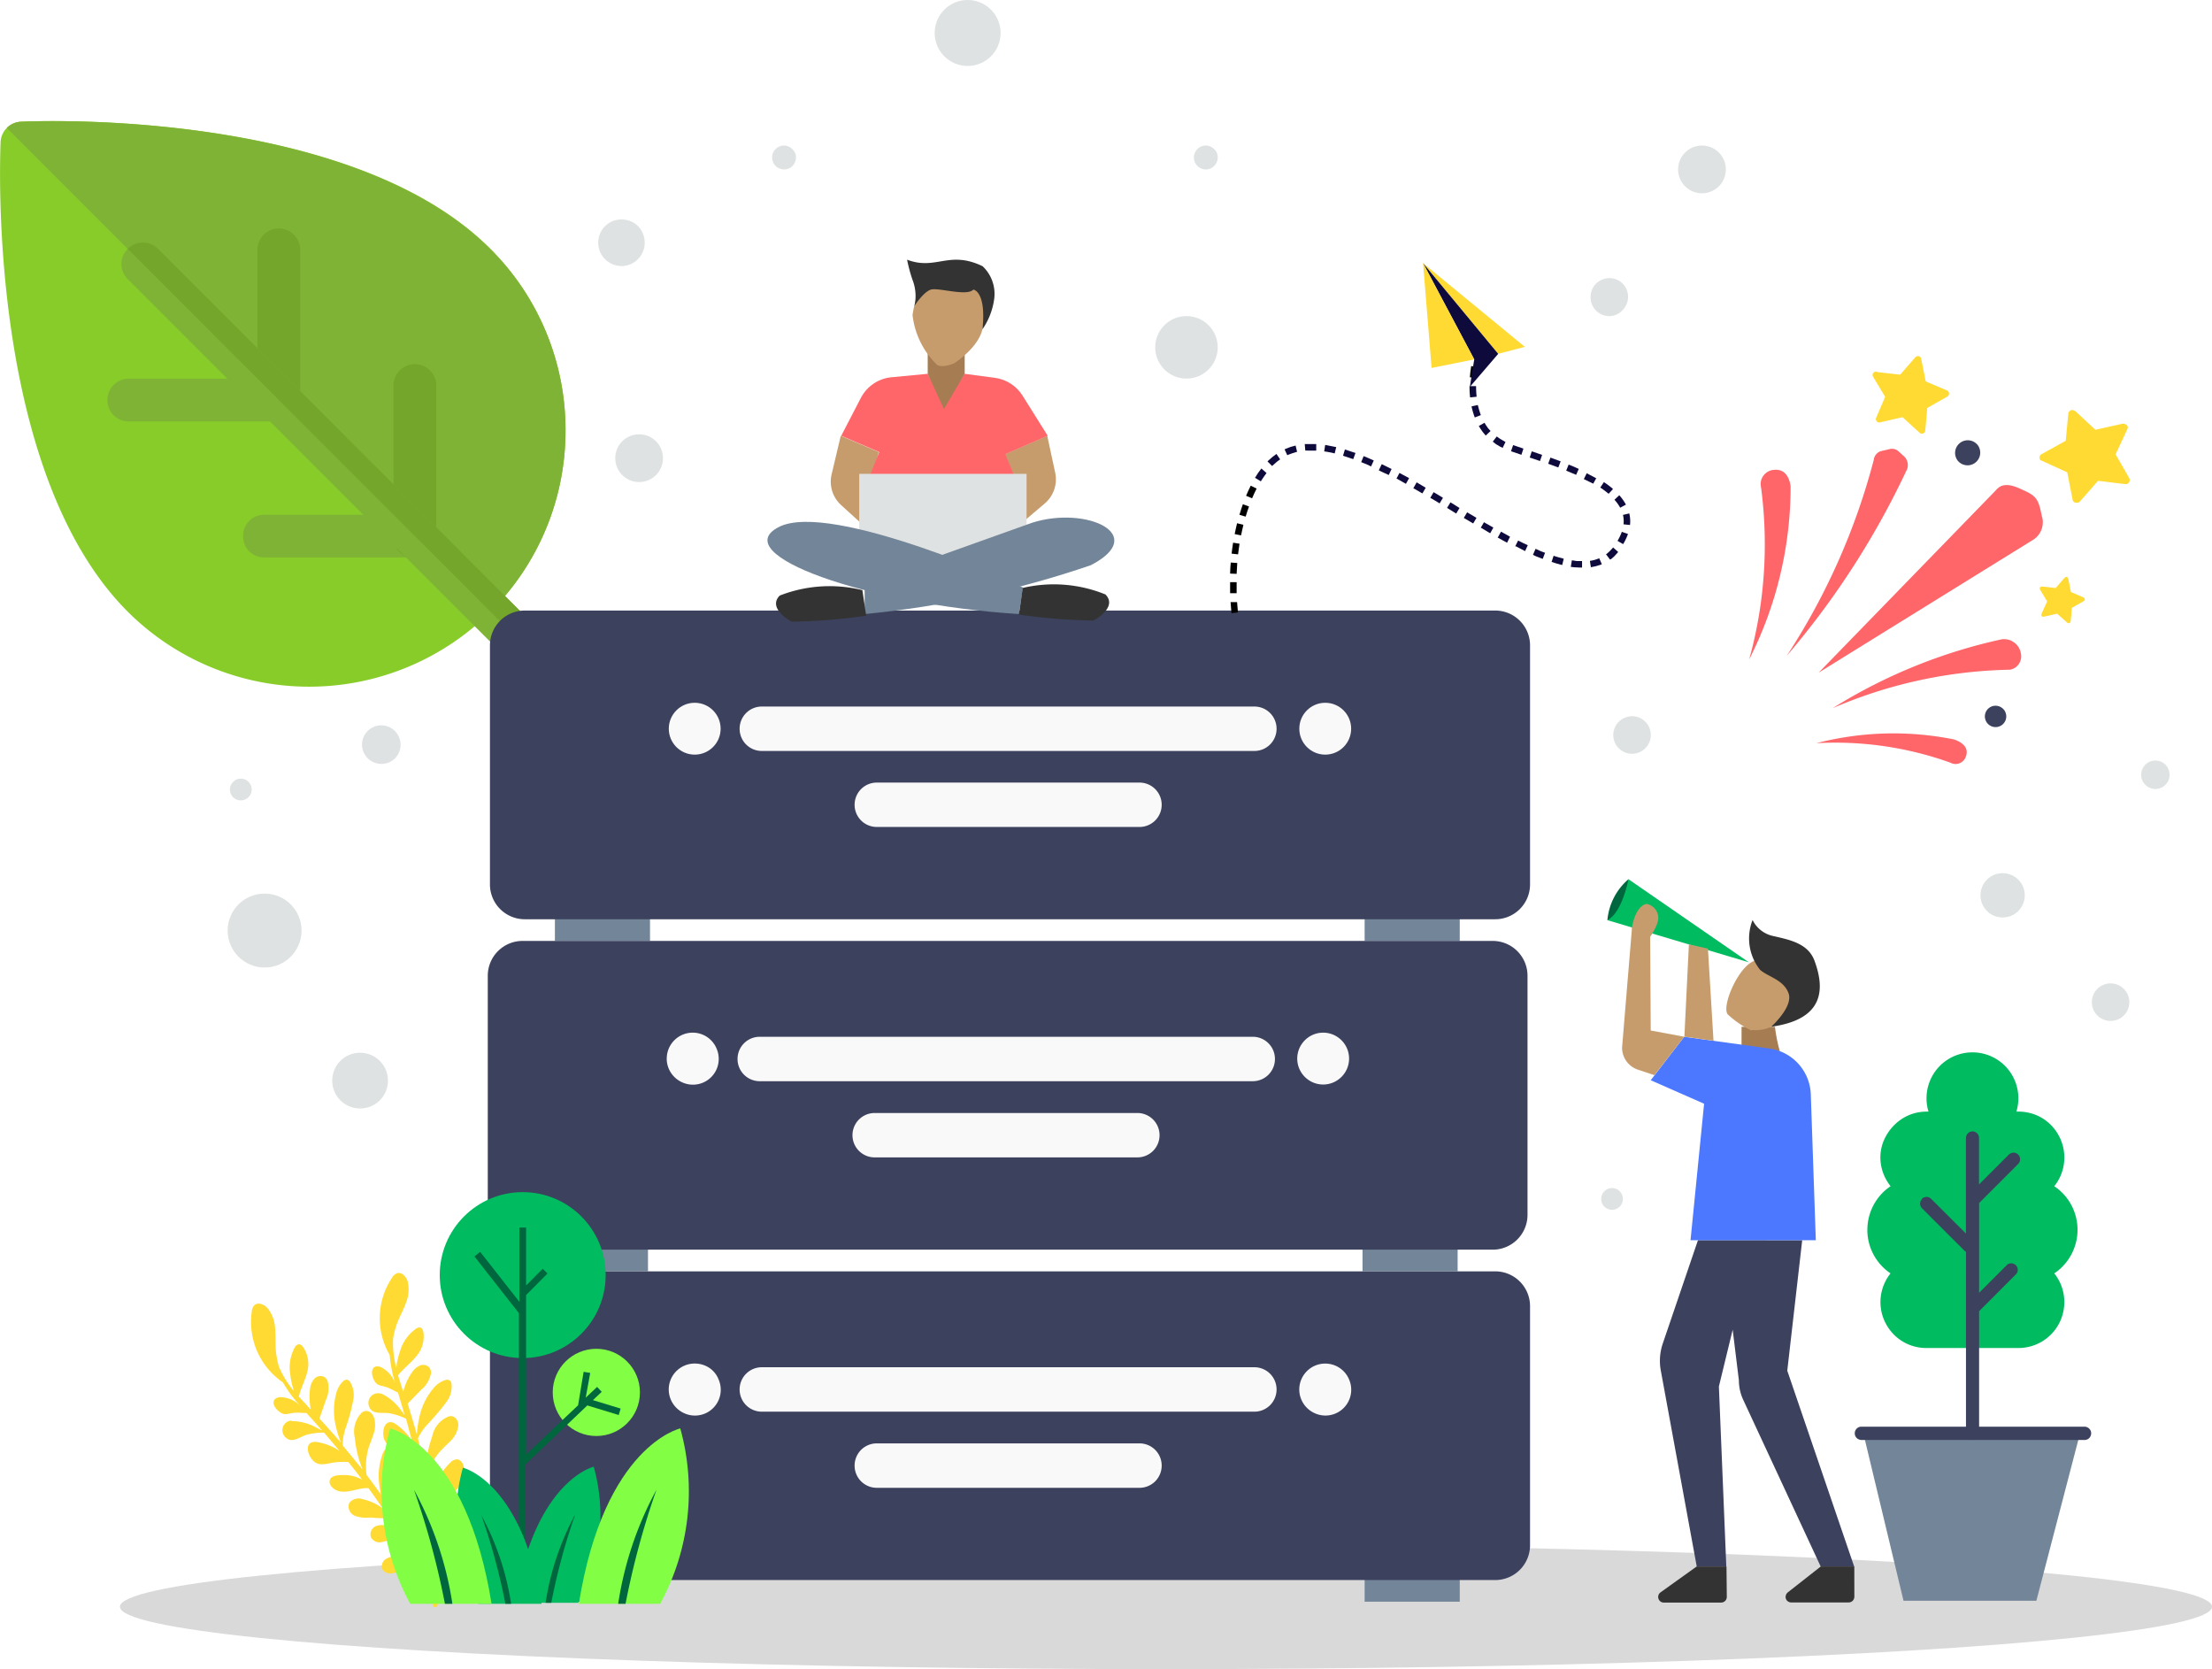 <svg xmlns="http://www.w3.org/2000/svg" xmlns:xlink="http://www.w3.org/1999/xlink" viewBox="0 0 48.904 36.896"><style><![CDATA[.A{isolation:isolate}.W{fill:#00663e}.X{fill:#738598}.Y{fill:#3c415e}.Z{fill:#ffda32}.a{fill:#00bb5f}.b{fill:#0f0a3c}.c{fill:#c69c6d}.d{fill:#7fb335}.e{fill:#73a62a}.f{fill:#faf9f9}.g{fill:#82ff44}.h{fill:#ff666a}]]></style><ellipse class="A" cx="25.778" cy="35.517" rx="23.126" ry="1.379" opacity=".15"/><path d="M12.503 9.512a5.65 5.65 0 0 1-1.658 4.01h0a5.68 5.68 0 0 1-8.02 0C-.297 10.4.003 3.434.013 3.14c.012-.244.206-.438.45-.45.3-.014 7.262-.308 10.38 2.81 1.064 1.063 1.66 2.506 1.66 4z" fill="#88cc2a"/><g class="d"><path d="M12.503 9.512c.002-1.504-.594-2.947-1.658-4C7.725 2.383.758 2.677.463 2.69a.47.47 0 0 0-.312.138l10.693 10.693a5.65 5.65 0 0 0 1.659-4.01z"/><path d="M6.638 8.844a.47.47 0 0 1-.472.472H2.824c-.253-.012-.45-.22-.45-.473s.2-.46.45-.473h3.342a.47.47 0 0 1 .472.473z"/></g><path d="M6.638 5.5V8.84c-.012.253-.22.45-.473.45s-.46-.2-.473-.45V5.5c.012-.253.22-.45.472-.45s.46.2.473.45z" class="e"/><path d="M9.646 11.85c0 .26-.212.473-.473.473h-3.34c-.17 0-.325-.1-.4-.236s-.084-.327 0-.473.24-.237.4-.236h3.34c.26 0 .473.212.473.473z" class="d"/><path d="M9.646 8.51v3.342c.008.174-.08.338-.23.428s-.336.09-.486 0-.238-.254-.23-.428V8.5c.012-.253.22-.45.473-.45s.46.2.473.45z" class="e"/><path d="M14.48 16.687a.47.47 0 0 1-.806.334L2.824 6.17c-.185-.185-.186-.485-.001-.67s.485-.186.67-.001l10.85 10.854a.47.47 0 0 1 .138.334z" class="d"/><path d="M14.48 16.687a.47.47 0 0 0-.138-.334L3.493 5.5c-.185-.184-.484-.184-.67 0h0l11.52 11.522a.47.47 0 0 0 .138-.334z" class="e"/><path d="M30.17 19.444h2.103V20.8H30.17zm-17.902 0h2.103V20.8h-2.103z" class="X"/><use xlink:href="#B" class="Y"/><g class="f"><use xlink:href="#C"/><path d="M19.385 18.28h5.807a.49.49 0 0 0 .491-.491h0a.49.49 0 0 0-.491-.49h-5.807a.49.49 0 0 0-.491.49h0a.49.49 0 0 0 .491.491z"/><circle cx="15.359" cy="16.108" r=".573"/><circle cx="29.299" cy="16.108" r=".573"/></g><path d="M30.123 26.747h2.103v1.355h-2.103zm-17.9 0h2.103v1.355h-2.103z" class="X"/><path d="M11.555 27.624H33a.77.77 0 0 0 .771-.772V21.57a.77.77 0 0 0-.771-.771H11.555a.77.77 0 0 0-.771.771v5.282a.77.77 0 0 0 .771.772z" class="Y"/><path d="M16.796 23.9h10.9a.49.49 0 0 0 .491-.491h0a.49.49 0 0 0-.491-.491h-10.9a.49.49 0 0 0-.49.491h0a.49.49 0 0 0 .49.491zm2.542 1.684h5.807a.49.49 0 0 0 .491-.49h0a.49.49 0 0 0-.491-.491h-5.807a.49.49 0 0 0-.491.491h0a.49.49 0 0 0 .491.49zM14.74 23.4c0 .232.14.44.354.53a.57.57 0 0 0 .749-.75.57.57 0 0 0-.53-.353c-.316.001-.572.257-.572.573zm13.94 0c0 .316.257.573.573.573s.573-.257.573-.573-.257-.573-.573-.573-.572.257-.573.573z" class="f"/><path d="M30.17 34.05h2.103v1.355H30.17z" class="X"/><path d="M12.268 34.05h2.103v1.355h-2.103z" fill="#007589"/><use xlink:href="#B" y="14.607" class="Y"/><g class="f"><use xlink:href="#C" y="14.605"/><path d="M19.385 32.888h5.807a.49.49 0 0 0 .491-.491h0a.49.49 0 0 0-.491-.491h-5.807a.49.49 0 0 0-.491.491h0a.49.49 0 0 0 .491.491zm-4.6-2.174c0 .232.14.44.353.53a.57.57 0 0 0 .75-.749c-.088-.225-.298-.354-.53-.354-.316.001-.572.256-.573.572zm13.94 0c0 .232.14.44.353.53a.57.57 0 0 0 .749-.749.57.57 0 0 0-.53-.353c-.316.001-.57.256-.572.572z"/></g><g class="Z"><path d="M6.442 31.413a1.15 1.15 0 0 1 .581.16c.02.008.058.03.1.05l-.21-.237-.14-.155c-.05.008-.156-.01-.278 0-.143.016-.2.072-.334-.037s-.175-.28.02-.31a.63.63 0 0 1 .457.192 2.9 2.9 0 0 1-.383-.518c-.507-.347-.774-.95-.69-1.56.003-.052.022-.102.055-.142.08-.08.22-.024.294.06a.76.76 0 0 1 .167.433c.017.156.007.314.015.47.01.127.03.253.066.376v.007a2.16 2.16 0 0 0 .338.549c-.043-.123-.07-.25-.084-.38-.032-.2.003-.406.1-.585.016-.035.046-.06.083-.07.047-.007.086.034.112.074.09.14.124.312.095.477-.04.21-.15.4-.2.608h.003l.262.283c-.03-.156-.036-.317-.014-.475.01-.076.042-.148.093-.205s.137-.076.21-.045c.04.022.07.058.084.1.036.14.022.287-.04.416l-.142.407.03.034q.226.246.446.5a2.53 2.53 0 0 1-.112-.359c-.06-.246-.057-.503.012-.747.026-.096.078-.184.15-.252.028-.03.07-.04.1-.03.02.01.037.024.05.043.074.12.1.262.072.4a4.1 4.1 0 0 1-.169.623 1.2 1.2 0 0 0-.064.384l.44.535a2.54 2.54 0 0 1-.172-.7.6.6 0 0 1 .149-.557c.022-.018.048-.032.076-.038.1-.018.17.063.2.148.033.112.03.232-.007.343-.032.112-.082.218-.117.33a1.43 1.43 0 0 0-.041.592q.163.213.318.432c-.022-.096-.037-.193-.045-.29a1.4 1.4 0 0 1 .077-.595c.023-.064.06-.134.126-.15.06-.006.12.017.16.063.1.11.16.263.14.416-.02.097-.056.2-.105.276l-.138.273a.65.65 0 0 0-.068.216q.167.246.32.5a1.7 1.7 0 0 1-.047-.242.93.93 0 0 1 .083-.541c.026-.06.074-.106.134-.13.09-.012.177.046.2.135a.39.39 0 0 1-.034.263c-.034.077-.08.15-.132.214a.74.74 0 0 0-.098.143c-.027.07-.04.144-.036.218v.046l.23.407a.95.95 0 0 1 .125-.481c.05-.084.137-.17.232-.144.03.01.057.027.076.05.06.1.05.226-.028.313-.066.09-.16.156-.234.242-.034.06-.064.12-.09.182.113.22.208.447.284.682.004.025-.01.05-.034.06s-.05.001-.066-.02l-.253-.5c-.162.05-.327.093-.493.126-.087.032-.184.007-.245-.063-.042-.08-.02-.178.05-.233a.36.36 0 0 1 .246-.065 1.24 1.24 0 0 1 .381.116l-.27-.51c-.056-.007-.112-.007-.168 0-.09.016-.172.058-.26.073-.09.022-.185-.014-.24-.1a.2.2 0 0 1 .121-.258c.105-.03.217-.02.314.03l.122.053-.024-.04-.137-.218c-.136.008-.272.005-.407-.01-.116.015-.234.002-.345-.037a.22.22 0 0 1-.124-.286c.068-.084.182-.118.285-.085.163.04.317.1.453.208q-.153-.227-.314-.447c-.2-.024-.467.133-.686.055-.088-.032-.21-.133-.165-.246.035-.09.187-.1.266-.1.154-.008.307.027.443.1l-.13-.17-.172-.218c-.112-.007-.225-.003-.336.013-.16.026-.33.09-.458-.058s-.172-.415.076-.4a1.24 1.24 0 0 1 .523.2l-.344-.406a1.48 1.48 0 0 0-.4.053c-.14.05-.31.183-.44.062-.068-.054-.096-.144-.072-.228s.097-.144.184-.152z"/><path d="M8.422 30.8c.185.087.343.223.457.392l.066.088q-.042-.15-.087-.3l-.06-.2c-.05-.015-.138-.077-.253-.116-.136-.047-.215-.022-.286-.177s-.038-.33.15-.272a.63.63 0 0 1 .33.369c-.064-.206-.105-.418-.124-.633-.308-.53-.29-1.188.048-1.7.024-.046.063-.083.11-.105.105-.038.208.072.24.18.037.154.025.316-.034.463-.052.148-.128.287-.188.432a1.79 1.79 0 0 0-.1.368v.008a2.13 2.13 0 0 0 .07.64 1.7 1.7 0 0 1 .086-.377.92.92 0 0 1 .345-.485c.028-.023.064-.034.1-.03.045.014.063.068.07.115.02.167-.02.335-.12.472-.124.172-.306.3-.438.465h-.006l.116.368c.04-.155.103-.302.2-.435a.39.39 0 0 1 .173-.146c.073-.03.156-.01.208.05.025.037.037.082.032.127-.027.14-.103.27-.215.36l-.3.307.014.044q.1.318.19.64a2.45 2.45 0 0 1 .053-.372c.05-.248.163-.48.33-.67.065-.077.15-.133.245-.164.04-.014.082-.007.113.02.013.017.022.037.025.06.016.137-.02.276-.1.388-.127.174-.268.338-.42.5a1.23 1.23 0 0 0-.223.321l.17.67a2.6 2.6 0 0 1 .145-.709.6.6 0 0 1 .371-.447c.028-.007.058-.007.086 0a.2.2 0 0 1 .118.22c-.018.116-.07.224-.153.308s-.167.16-.246.246a1.46 1.46 0 0 0-.291.518l.1.527c.02-.096.05-.19.084-.283.07-.2.18-.362.324-.505.042-.055.11-.085.178-.08a.18.18 0 0 1 .116.125c.053.145.034.307-.052.436-.06.077-.132.145-.213.2l-.242.188a.66.66 0 0 0-.154.167l.075.588a1.78 1.78 0 0 1 .06-.235.94.94 0 0 1 .307-.453c.05-.043.112-.064.177-.06.09.027.144.117.127.21a.39.39 0 0 1-.144.223c-.064.055-.135.1-.21.137a.7.7 0 0 0-.158.084c-.054.05-.097.112-.126.18l-.02.04.035.467c.07-.153.18-.285.32-.38.08-.055.2-.095.27-.03.024.02.04.048.047.08.013.114-.05.224-.156.27-.1.054-.212.072-.314.12-.06.026-.108.093-.16.125a4.53 4.53 0 0 1-.036.738c-.005.028-.03.047-.06.044s-.05-.025-.05-.053l-.014-.562c-.168-.024-.335-.058-.5-.1a.22.22 0 0 1-.193-.162c-.004-.1.057-.17.145-.188s.175.001.25.046c.112.073.212.163.295.268l-.027-.576a.76.76 0 0 0-.153-.071c-.087-.024-.18-.02-.266-.046-.09-.018-.162-.1-.18-.18a.2.2 0 0 1 .22-.182.43.43 0 0 1 .271.161l.088.1v-.047l-.03-.255a2.64 2.64 0 0 1-.364-.183c-.113-.036-.216-.098-.3-.18a.22.22 0 0 1 .011-.312c.098-.047.215-.03.294.045a1.29 1.29 0 0 1 .32.382q-.042-.27-.093-.538c-.173-.11-.48-.08-.642-.244-.067-.066-.133-.2-.044-.293.07-.065.21-.006.284.02.142.06.265.158.356.283l-.045-.21-.06-.27a1.61 1.61 0 0 0-.309-.132c-.157-.045-.336-.06-.39-.25-.05-.172.022-.448.24-.33.158.105.3.245.386.41l-.137-.514a1.44 1.44 0 0 0-.385-.124c-.148-.017-.36.032-.426-.133-.038-.08-.024-.174.036-.238s.153-.086.235-.054z"/></g><circle cx="11.556" cy="28.186" r="1.834" class="a"/><circle cx="13.184" cy="30.779" r=".964" class="g"/><path d="M10.5 27.765l.116-.092.867 1.104v-1.643h.148v1.282l.367-.37.106.105-.473.476v3.525l1.15-1.088.122-.74.146.024-.1.548.252-.238.102.108-.194.184.613.187-.043.142-.694-.212-1.365 1.3v3.05h-.148v-6.39l-.983-1.253z" class="W"/><path d="M12.783 35.43a4.03 4.03 0 0 0 .344-3.008s-1.3.3-1.74 3.008z" class="a"/><path d="M12.188 35.43a13.75 13.75 0 0 1 .531-1.957c-.33.61-.553 1.272-.657 1.957z" class="W"/><path d="M10.578 35.452a4.03 4.03 0 0 1-.344-3.008s1.3.3 1.74 3.008z" class="a"/><path d="M11.173 35.452a13.75 13.75 0 0 0-.531-1.957 6 6 0 0 1 .658 1.957z" class="W"/><path d="M9.07 35.452c-.646-1.185-.806-2.576-.444-3.877 0 0 1.682.373 2.242 3.877z" class="g"/><path d="M9.837 35.452a17.58 17.58 0 0 0-.685-2.522c.428.785.716 1.638.85 2.522z" class="W"/><path d="M14.596 35.452c.646-1.185.806-2.576.444-3.877 0 0-1.682.373-2.243 3.877z" class="g"/><path d="M13.83 35.452a17.69 17.69 0 0 1 .684-2.522 7.7 7.7 0 0 0-.847 2.522z" class="W"/><g fill-rule="evenodd"><path d="M27.34 12.685l-.144-.006c0-.08.008-.163.014-.244l.144.01-.014.24zm0 .428h-.144v-.244h.144v.244zm.03.425l-.144.016-.02-.244h.144l.02.238zm.17-2.118l-.138-.04.036-.117.04-.117.136.05-.04.113-.035.113zm-.103.414l-.14-.028.025-.12.028-.12.14.035-.027.116-.025.117zm-.065.42l-.143-.016.015-.122.018-.12.142.023-.017.118-.015.118z"/><path d="M28.123 10.3l-.1-.1.022-.023.024-.02.048-.043a.64.64 0 0 1 .051-.04l.052-.04.082.12-.047.035c-.016.01-.03.023-.045.036l-.043.038-.022.02zm-.253.336l-.124-.074.067-.106.074-.1.114.1-.068.095-.063.096z" class="b"/><path d="M27.682 11.015l-.133-.056.05-.113.053-.11.13.064-.052.107z"/><g class="b"><path d="M29.276 9.978l.022-.143.244.048-.034.14c-.077-.02-.154-.034-.232-.045zm-.418-.018l-.012-.144h.254v.145h-.058a.58.58 0 0 0-.059 0h-.058a.38.38 0 0 0-.058-.001zm-.398.103l-.06-.13a.51.51 0 0 1 .06-.025l.06-.024c.02-.007.04-.012.062-.018l.062-.017.033.14c-.02 0-.037.01-.055.015l-.056.017-.053.02a.35.35 0 0 0-.053.022zm2.026.327l.062-.13.218.107-.063.133-.217-.1zm-.392-.174l.054-.134.112.047.112.05-.06.132-.1-.048zm-.402-.142l.042-.138.234.077-.05.136-.226-.075zm1.93.93l.073-.125.104.062.103.063-.074.123-.103-.062-.103-.06zm-.372-.217l.07-.125.2.12-.073.125-.208-.12zm-.377-.205l.067-.128.213.115-.07.126-.2-.113zm1.863 1.087l.072-.125.208.118-.07.126-.2-.12zm-.374-.22l.074-.124.207.122-.073.124-.208-.122zm-.37-.222l.076-.123.2.125-.074.123zm1.9 1.036l.057-.132.1.046.054.022.056.02-.052.135-.057-.022-.06-.023c-.034-.012-.072-.03-.1-.047zm-.394-.184l.065-.13.107.053.107.05-.06.13-.1-.052-.1-.053zm-.383-.2l.07-.127.2.112-.066.133-.214-.118zm2.057.662l-.022-.143c.036-.005.072-.013.107-.022l.05-.017.025-.008.024-.012.058.133-.03.013-.1.03-.124.026z"/><path d="M34.728 12.53l.023-.143c.038 0 .076.013.114.015h.112v.144h-.062l-.062-.005c-.044.002-.084-.006-.125-.01zm-.425-.108l.045-.137c.037.014.075.024.112.035l.112.03-.034.14-.12-.032-.116-.037zm1.734-.817l-.144-.015a.56.56 0 0 0-.012-.208l.14-.033c.02.084.026.17.016.256zm-.152.423l-.124-.072a1.11 1.11 0 0 0 .095-.2l.136.047a1.17 1.17 0 0 1-.107.225z"/><path d="M35.594 12.368l-.087-.115.022-.016.06-.054.037-.04.02-.02.017-.022.112.1-.02.025-.064.07-.047.042-.024.02zm-.3-1.803l-.07.126-.208-.1.064-.13.215.114zm.363.25l-.093.1a2.1 2.1 0 0 0-.184-.138l.08-.12a1.91 1.91 0 0 1 .197.148zm.29.34l-.127.068c-.035-.063-.078-.123-.127-.176l.107-.1c.057.063.106.133.147.208zm-1.853-1.1l-.047.136-.227-.077.045-.137.23.078zm.41.143l-.052.135-.224-.082.05-.136zm.4.168l-.058.13-.22-.092.054-.134c.074.026.15.062.223.095zm-1.95-.838l-.107.1c-.015-.016-.028-.034-.042-.05a.51.51 0 0 1-.04-.052l-.037-.054-.034-.055.126-.072.03.05.033.048c.01.016.022.03.035.045l.037.04zm.33.242l-.062.13-.058-.028-.056-.033-.028-.017-.014-.01-.013-.01-.05-.04.088-.114.047.034.01.008.013.007.024.015.05.03zm.397.146l-.045.137-.23-.078.047-.136.227.077z"/></g><path d="M32.64 8.35l-.144-.01c.006-.083.017-.165.03-.248l.142.025-.03.234z"/><path d="M32.646 8.77l-.144.015c-.01-.083-.013-.166-.013-.25h.145a2.31 2.31 0 0 0 .012.235zm.094.406l-.135.052a1.8 1.8 0 0 1-.072-.245l.14-.03c.017.076.04.15.066.223z" class="b"/></g><path d="M33.712 7.667l-.59.154-1.662-2.006z" class="Z"/><path d="M32.496 8.552l.627-.73-1.662-2.006 1.132 2.13z" class="b"/><path d="M31.65 8.133l.944-.188-1.132-2.13z" class="Z"/><path d="M23.153 9.633l.176.816a.7.7 0 0 1-.231.68l-.642.545-.408-.335.432-.673-.264-.625zm-3.725.36l-.84-.36-.2.844a.7.7 0 0 0 .207.687l.653.594v-1.105z" class="c"/><path d="M21.327 8.263l-.457.65-.36-.65-.8.076c-.29.027-.544.2-.678.457l-.434.837.84.36-.192.48v1.284l1.706.795 1.082-.613.456-1.274-.264-.625.937-.408-.556-.887c-.135-.215-.358-.36-.61-.393z" class="h"/><path d="M22.696 11.94v-1.466h-3.7v1.466l1.947.613 1.754-.613z" fill="#dfe2e2"/><g class="X"><path d="M19.116 13.574c1.703-.164 3.38-.526 5-1.08 1.3-.673-.1-1.322-1.3-.938l-3.7 1.322z"/><path d="M22.528 13.574l.087-.587s-4.244-1.936-5.4-1.336 1.925 1.707 5.313 1.923z"/></g><path d="M22.612 12.985l-.084.6a12.8 12.8 0 0 0 1.647.132c.12-.06.516-.324.264-.577-.58-.236-1.218-.286-1.827-.144zm-3.546.06l.084.565a12.77 12.77 0 0 1-1.646.132c-.12-.06-.517-.324-.265-.577a3.03 3.03 0 0 1 1.827-.12z" fill="#333"/><path d="M21.327 8.263l-.457.78-.36-.78V7.7h.818v.553z" fill="#a67c52"/><path d="M21.096 8.03s.568-.358.633-.8.064-.8-.084-.837c-.395-.1-.796-.175-1.2-.23-.138.248-.23.52-.27.8a1.81 1.81 0 0 0 .546 1.105c.133.07.375-.038.375-.038z" class="c"/><path d="M21.72 7.28c.134-.194.222-.416.257-.65a.84.84 0 0 0-.253-.745c-.745-.36-1.033.1-1.67-.145.03.15.07.3.12.445a.98.98 0 0 1 .043.578s.2-.314.366-.362.793.156.937 0c0-.001.292.04.2.88z" fill="#333"/><path d="M39.348 23.235c-.05-.176-.085-.356-.107-.537h-.738v.55z" fill="#a67c52"/><path d="M36.003 19.435a1.35 1.35 0 0 0-.466.905s.605.137.466-.905z" class="W"/><path d="M39.844 27.415l-.33 2.884 1.48 4.332h-.74l-1.715-3.69a1.03 1.03 0 0 1-.095-.43l-.137-1.118-.305 1.256.164 3.976h-.654l-.795-4.334c-.036-.196-.02-.4.043-.588l.78-2.29z" class="Y"/><path d="M40.145 27.415h-2.77l.3-3.017-1.18-.52.74-.96 1.888.26a1.06 1.06 0 0 1 .911 1.012z" fill="#4c78ff"/><path d="M38.72 22.78a2.13 2.13 0 0 1-.521-.356c-.138-.165.192-.96.52-1.152s.877-.22.877.1.274.877 0 1.015-.356.41-.877.383z" class="c"/><path d="M38.912 21.437a1.11 1.11 0 0 1-.165-1.1.66.66 0 0 0 .466.356c.357.083.764.16.905.55.22.6.232 1.29-.96 1.453 0 0 .494-.44.384-.74s-.44-.356-.63-.518z" fill="#333"/><path d="M38.665 21.272l-2.662-1.837s-.137.74-.466.905z" class="a"/><g class="c"><path d="M35.864 23.128l.214-2.586v-.03c.075-.432.255-.53.335-.53a.32.32 0 0 1 .247.274c.026.154-.154.42-.177.453l.012 2.07.74.138-.658.85-.367-.123a.51.51 0 0 1-.347-.516z"/><path d="M37.76 20.97l.123 2.036-.644-.09.1-2.04.42.093z"/></g><path d="M40.996 34.626h-.74l-.733.575c-.04.033-.057.088-.04.138s.064.083.117.083h1.273c.068-.001.123-.056.124-.124zm-2.826 0h-.658l-.8.573c-.044.03-.063.087-.046.14s.064.086.118.086h1.27c.068-.001.123-.056.123-.124z" fill="#333"/><path d="M45.986 31.685l-.965 3.7h-2.937l-.888-3.7h4.8z" class="X"/><path d="M41.285 27.185a1.16 1.16 0 0 1 .513-.964c-.243-.305-.3-.722-.12-1.074s.525-.575.915-.575h.043c-.126-.416.027-.867.38-1.12s.83-.253 1.183 0 .507.704.38 1.12h.044c.4-.001.747.223.916.575s.122.77-.122 1.074a1.16 1.16 0 0 1 0 1.927c.244.305.29.723.122 1.075s-.525.575-.916.575h-2.032c-.4 0-.746-.224-.916-.575s-.122-.77.122-1.075a1.16 1.16 0 0 1-.513-.963z" class="a"/><g class="Y"><path d="M42.49 26.5c.027-.027.064-.043.102-.043s.075.015.102.043l.77.768v-2.114c0-.052.028-.1.072-.126s.1-.026.145 0 .073.074.072.126v1.028l.66-.66c.057-.057.15-.057.206 0s.057.15.001.206l-.865.865v1.984l.623-.623c.057-.043.137-.037.188.013s.058.13.017.187l-.828.83v2.7c0 .08-.065.145-.145.145s-.145-.065-.145-.145V27.67c-.01-.005-.02-.012-.03-.02l-.944-.943c-.054-.056-.054-.144 0-.2z"/><path d="M41.14 31.83h4.935c.055.005.108-.022.136-.07s.03-.106 0-.153-.082-.074-.136-.07H41.14c-.076.006-.134.07-.134.146s.058.14.134.145zm2.577-22a.28.28 0 0 0-.436.351.28.28 0 1 0 .437-.351zm.586 5.858c-.082-.1-.23-.118-.332-.036s-.118.23-.036.332.23.118.332.036c.05-.04.08-.096.087-.158s-.012-.125-.05-.174z"/></g><path d="M45.88 9.085l.446.415.594-.132c.033-.008.068.004.1.03s.025.062.01.093l-.257.552.3.524a.09.09 0 0 1-.088.134l-.6-.073-.4.456c-.022.025-.057.036-.1.027s-.057-.036-.064-.07l-.117-.6-.592-.27c-.012-.014-.02-.032-.02-.05a.09.09 0 0 1 .046-.083l.532-.295.058-.606c.006-.03.027-.056.056-.067s.062-.006.086.013zm-4.377-.86l.507.057.335-.385a.08.08 0 0 1 .076-.023c.028.007.05.03.054.057l.1.5.47.2c.026.01.044.036.045.065s-.013.055-.037.07l-.444.252-.044.5c-.003.028-.02.052-.048.062s-.056.005-.077-.014l-.377-.344-.5.115c-.012.003-.024.003-.036 0-.02-.006-.037-.02-.046-.04s-.01-.04-.003-.06l.2-.465-.263-.437c-.02-.025-.02-.06-.003-.086s.05-.04.08-.032z" class="Z"/><path d="M40.52 15.652a11.78 11.78 0 0 1 3.72-1.517c.103-.02.208.006.292.068s.138.156.15.26h0a.3.3 0 0 1-.243.341h0a10.35 10.35 0 0 0-3.917.848zm-1.576-4.794h0c0-.035-.01-.068-.013-.1-.016-.1.006-.18.062-.252s.14-.115.23-.12c.316-.032.36.315.365.372-.001 1.328-.315 2.637-.917 3.82.335-1.2.428-2.474.274-3.72zm4.236 5.482c.063.018.376.118.285.376a.24.24 0 0 1-.347.142h0a7.54 7.54 0 0 0-2.962-.43c1-.256 2.022-.285 3.024-.087z" class="h"/><path d="M45.103 12.985c.02-.03.024-.023.345.014.214-.247.21-.253.244-.244s.03.015.093.332c.3.128.3.12.307.157s-.005.032-.286.192l-.027.3c-.002.017-.013.03-.028.037s-.033.003-.046-.008l-.225-.2c-.318.073-.317.08-.34.053s-.014-.03.12-.324l-.157-.26c-.01-.015-.01-.034.001-.05z" class="Z"/><path d="M44.655 10.8h0c.356.155.406.2.485.6h0a.46.46 0 0 1-.169.519l-4.764 2.95 3.9-4.012c.084-.097.196-.216.548-.058zm-3.228-.646c.014-.083.072-.152.15-.18l.2-.047a.21.21 0 0 1 .186.041l.012.01.127.115c.073.073.097.183.06.28a18.17 18.17 0 0 1-2.66 4.124 14.72 14.72 0 0 0 1.927-4.342z" class="h"/><g fill="#dfe2e2"><circle cx="37.628" cy="3.745" r=".528"/><path d="M35.165 6.572c0 .168.1.32.256.384a.4.4 0 0 0 .452-.1.42.42 0 0 0 .09-.453c-.064-.155-.216-.256-.384-.255-.1 0-.215.044-.293.122s-.12.183-.12.293zm-8.77-3.092c0 .107.064.203.162.245a.26.26 0 0 0 .288-.057c.076-.077.098-.2.058-.288s-.137-.163-.244-.163c-.145 0-.263.118-.264.263z"/><circle cx="26.231" cy="7.678" r=".691"/><path d="M13.226 5.365c0 .208.125.396.318.476a.51.51 0 0 0 .56-.112.52.52 0 0 0 .112-.56c-.078-.2-.267-.318-.476-.318-.137 0-.268.054-.364.15s-.15.228-.15.364zM17.07 3.48c0 .107.064.204.163.245s.213.02.288-.057.098-.2.057-.288-.138-.163-.245-.163c-.145.001-.262.118-.263.263z"/><circle cx="14.13" cy="10.128" r=".528"/><path d="M8.003 16.46a.43.43 0 0 0 .73.304.43.43 0 0 0-.302-.731.43.43 0 0 0-.428.427z"/><circle cx="5.85" cy="20.57" r=".817"/><path d="M5.083 17.453a.24.24 0 0 0 .239.239.24.24 0 1 0-.169-.408.24.24 0 0 0-.07.169zm2.262 6.434c0 .34.276.616.616.616s.616-.276.616-.616-.276-.616-.616-.616a.62.62 0 0 0-.436.18c-.116.115-.18.272-.18.436zm28.322-7.64c0 .23.186.415.415.415s.415-.186.415-.415-.186-.415-.415-.415a.43.43 0 0 0-.293.122.42.42 0 0 0-.122.293z"/><circle cx="44.275" cy="19.791" r=".49"/><path d="M35.4 26.5a.24.24 0 1 0 .239-.238.24.24 0 0 0-.239.238zm11.938-9.374c0 .173.14.314.314.314s.314-.14.314-.314-.14-.314-.314-.314-.313.14-.314.314z"/><circle cx="46.662" cy="22.153" r=".415"/><circle cx="21.393" cy=".729" r=".729"/></g><defs ><path id="B" d="M11.603 20.32h21.453a.77.77 0 0 0 .771-.771v-5.282a.77.77 0 0 0-.771-.771H11.603a.77.77 0 0 0-.771.771v5.282a.77.77 0 0 0 .771.771z"/><path id="C" d="M16.843 16.6h10.89a.49.49 0 0 0 .49-.491h0a.49.49 0 0 0-.49-.491h-10.89a.49.49 0 0 0-.491.491h0a.49.49 0 0 0 .491.491z"/></defs></svg>